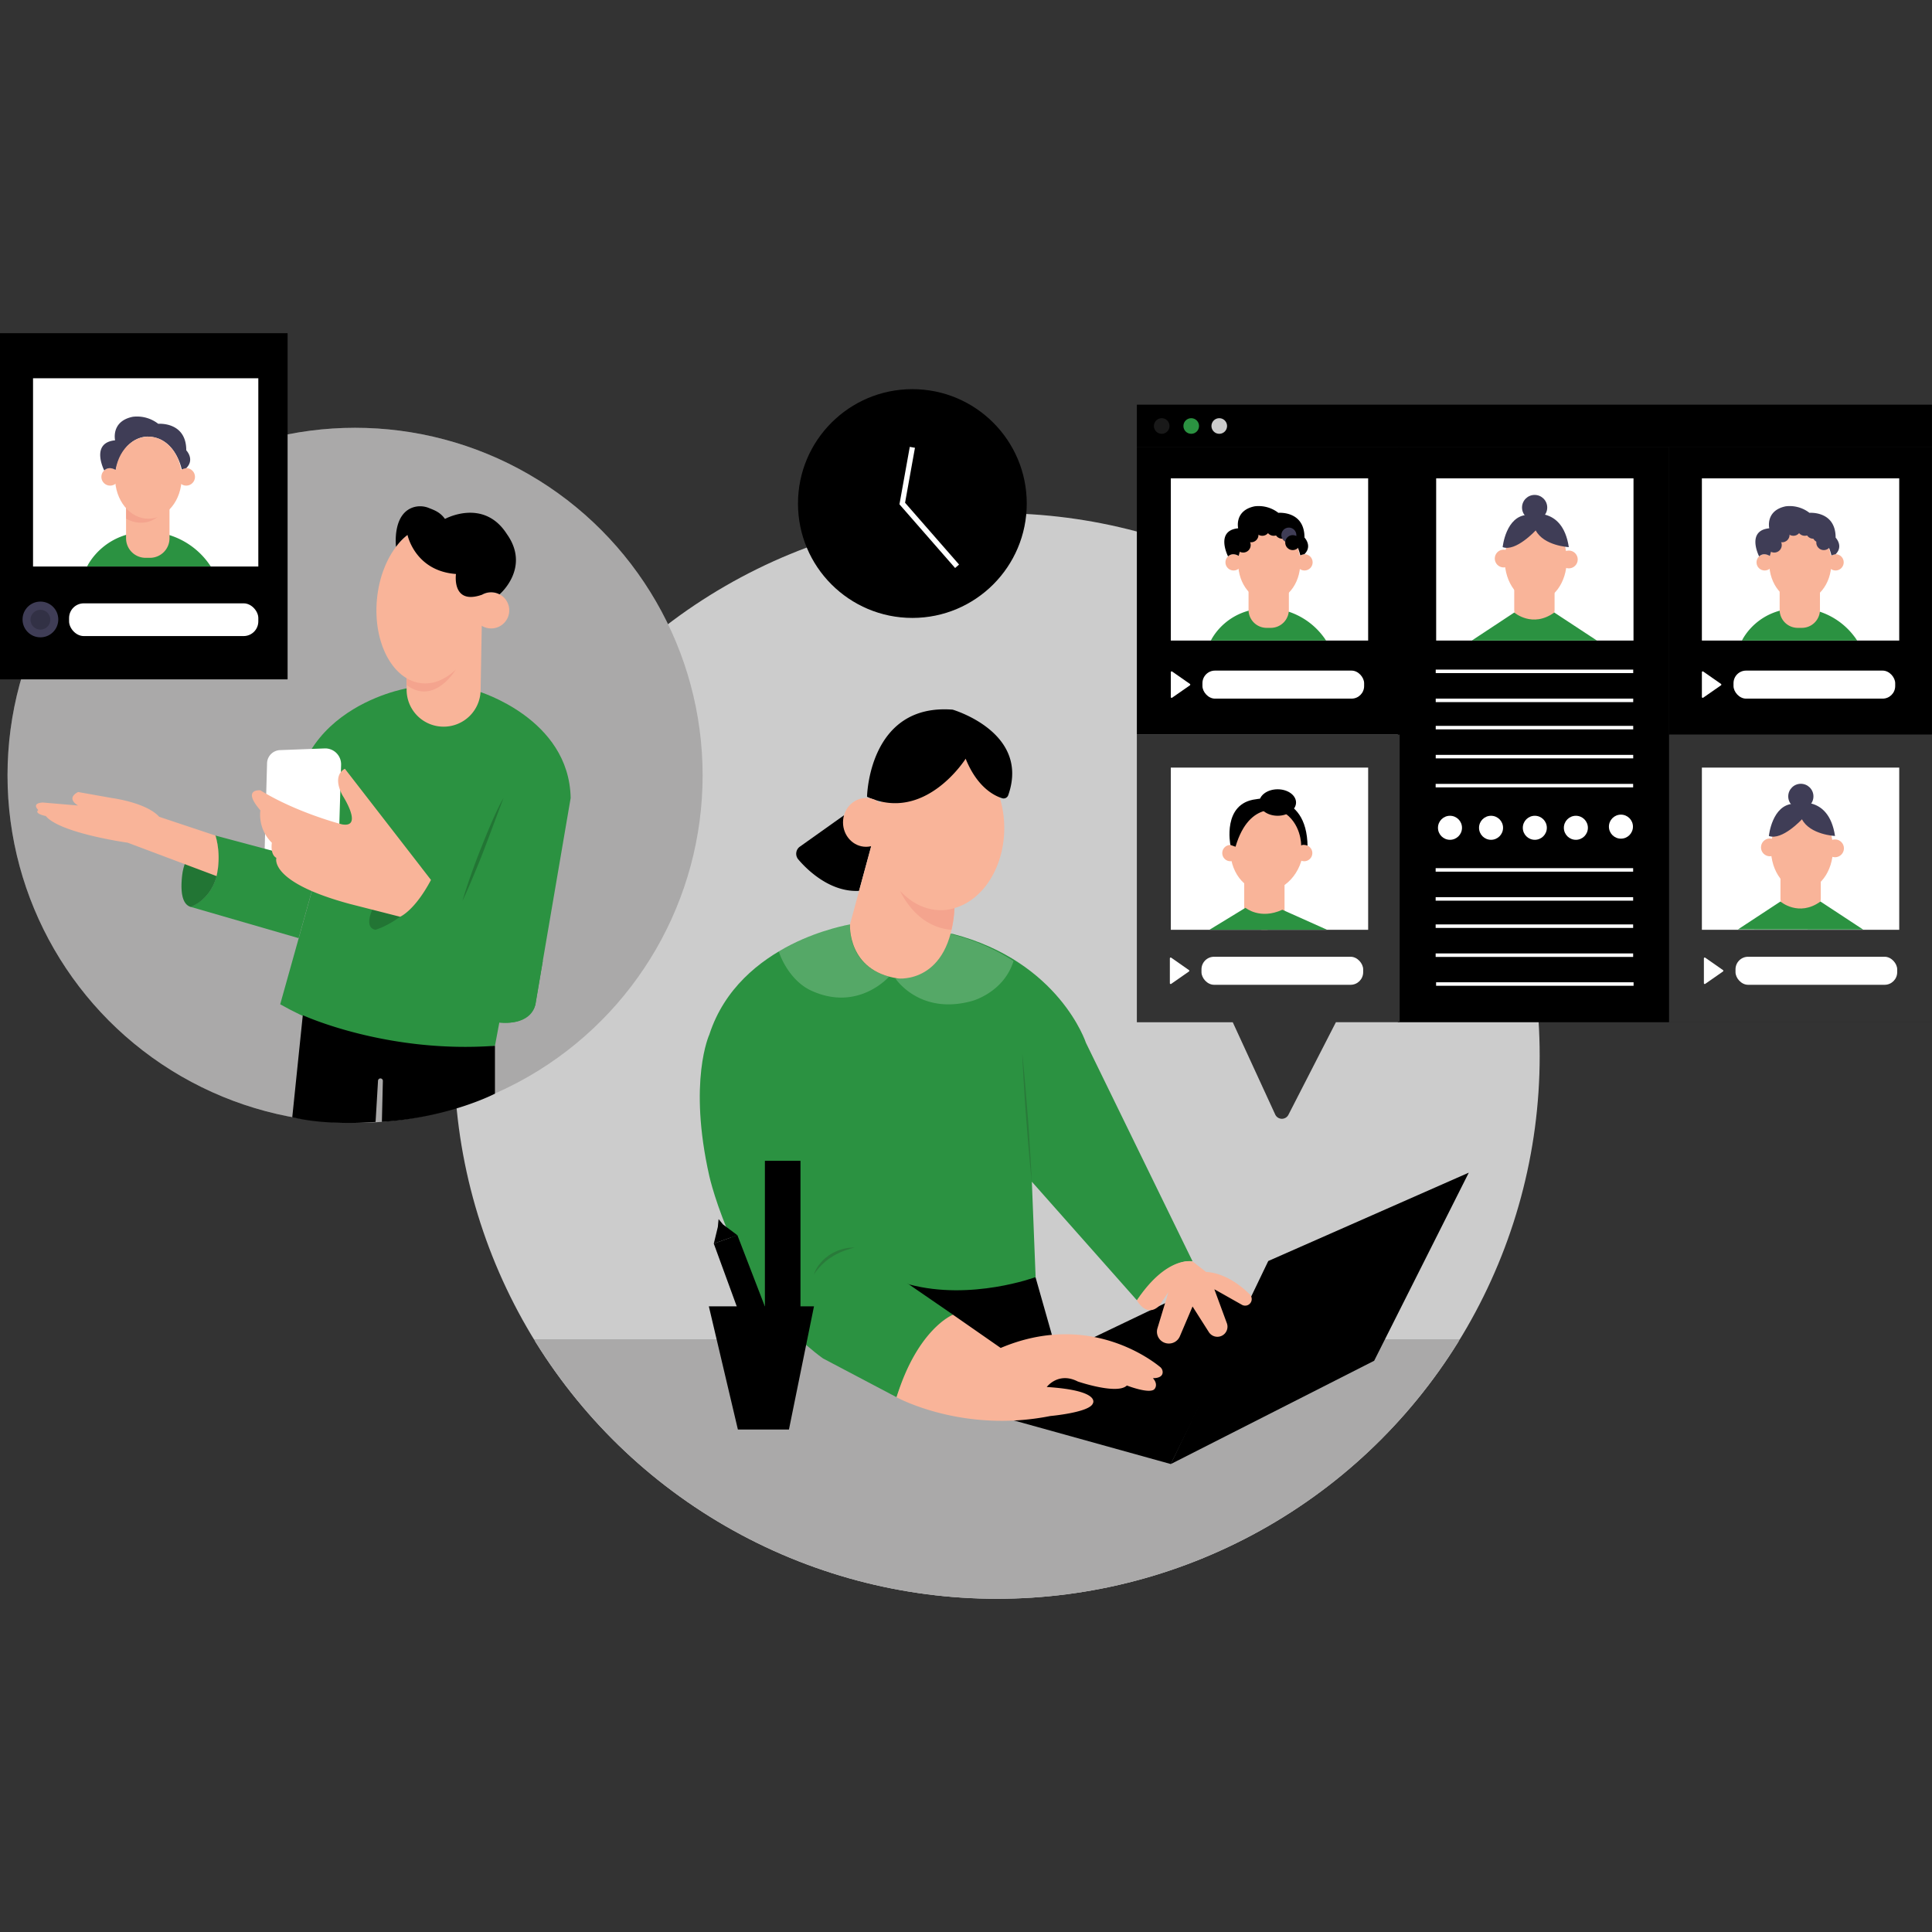 <svg xmlns="http://www.w3.org/2000/svg" width="500" height="500" data-name="Layer 1" viewBox="0 0 500 500"><rect x="0" y="0" width="500" height="500" fill="#333333" stroke="none"/><defs><clipPath id="a"><circle cx="445.54" cy="377.25" r="222.27" fill="#ccc" data-name="SVGID"/></clipPath></defs><g transform="matrix(.632 0 0 .632 -23.587 34.864)" stroke-width="2.504"><circle cx="445.54" cy="377.25" r="222.27" fill="#ccc" data-name="SVGID"/><g clip-path="url(#a)"><path fill="#ccc" d="M218.43 493.97h454.2v107.65h-454.2z"/><path fill="#231f20" opacity=".2" d="M218.43 493.25h454.2V600.9h-454.2z"/></g><circle cx="182.72" cy="262.33" r="142.32" fill="#ccc"/><circle cx="182.72" cy="262.33" r="142.32" fill="#231f20" opacity=".2"/><path data-secondary="true" d="m386.32 494.95 1.84-27.16h73.19l12.6 44.38z"/><ellipse cx="422.59" cy="283.93" rx="25.97" ry="33.54" fill="#f9b499"/><path d="m370.33 375.23 17.83 80.87 39.36 27.06c-14.76 8-23.06 33.82-23.06 33.82l-30.13-15.88c-35.67-25.83-46.54-74.62-46.54-74.62-8.81-39 0-58 0-58 12.3-37.93 57.61-45.1 57.61-45.1l42.12 3.89c43.66 11.37 54.48 44.58 54.48 44.58l43.66 89.48c-11.07-1.23-22.75 16-22.75 16l-43.05-48.59 1.54 39.06s-26.33 9.78-51.76 3L383 454.36z" fill="#2b9241" data-primary="true"/><path d="M401.39 344.75s-12.67 14.65-32 5.68c-5.73-2.66-10.19-8.49-12.56-14.34-.22-.54-.42-1.09-.61-1.66 0 0 15.22-9 29.16-11.06.02 0-1.38 16.72 16.01 21.38zm2.61.76s9.84 15.17 31.36 9.22c0 0 13-3.44 17-16.38a85.62 85.62 0 0 0-25.87-11.09l-.94-.08s-3.98 19.05-21.55 18.33z" fill="#fff" opacity=".2"/><path d="M455.91 376.05c.48 4.38.87 8.77 1.25 13.15s.7 8.78 1.06 13.17.62 8.78.89 13.17l.39 6.6c.1 2.2.23 4.39.31 6.59-.25-2.18-.44-4.38-.66-6.57l-.59-6.58c-.38-4.38-.7-8.77-1.06-13.16s-.62-8.78-.89-13.18-.52-8.79-.7-13.19zm-68.57 79.63a44.45 44.45 0 0 0-4.94 1.58l-1.18.48-1.15.57a20.91 20.91 0 0 0-2.2 1.27 23.7 23.7 0 0 0-4 3.18 24 24 0 0 0-3.27 4 13.65 13.65 0 0 1 2.6-4.6 17.37 17.37 0 0 1 4-3.55 18.1 18.1 0 0 1 4.87-2.2 17.7 17.7 0 0 1 2.6-.56c.92-.1 1.8-.15 2.67-.17z" fill="#231f20" opacity=".2"/><path data-secondary="true" d="m638.76 425.05-38.74 77-83.27 42.3 39.92-83.13z"/><path opacity=".2" d="m638.76 425.05-38.74 77-83.27 42.3 39.92-83.13z"/><path data-secondary="true" d="m529.71 471.17 19.99 6.43-32.95 66.75-88.55-24.6zm-196.38-24.98 5.94 4.45-9.65 3.44 1.66-6.87zm0 0-1.74-2.11-.31 3.13z"/><path opacity=".2" d="m333.33 446.19-1.74-2.11-.31 3.13z"/><circle cx="410.93" cy="151.03" r="46.84" data-secondary="true"/><path fill="#fff" d="m409.87 127.82 2.12.38-4.05 22.51 22.11 25.3-1.62 1.42-22.79-26.08z"/><path d="M159.39 292.83c-12-56.58 44.44-66.11 44.44-66.11l29.4 1.24S270.4 239 271 271.61l-14.45 84.5s-.92 8.67-14.76 7.44l-1.79 9.53s-44.79 7.48-87.94-17l14.45-51.6z" fill="#2b9241" data-primary="true"/><path d="M243.65 271.61a1.72 1.72 0 0 0-.35.6q-.15.33-.27.66l-.51 1.32-1 2.67-2 5.33c-1.3 3.55-2.66 7.08-4 10.61s-2.78 7-4.25 10.53-2.95 7-4.58 10.41c1.07-3.65 2.28-7.24 3.54-10.81s2.59-7.12 4-10.65 2.81-7 4.33-10.51c.75-1.74 1.53-3.46 2.34-5.18.41-.86.82-1.71 1.26-2.56.22-.42.44-.84.68-1.25.11-.21.23-.42.36-.62a1.84 1.84 0 0 1 .45-.55z" opacity=".2"/><path d="m241.8 363.55-50.73-38s13.22-2.92 22.75-20.44l45.78 33.22-3 17.76s-1.78 8.69-14.8 7.46z" fill="#2b9241" data-primary="true"/><path d="M189.84 317.22s-3.69 7.48 1.23 8.35c0 0 14.14-3.84 22.75-20.44l-3.9-5.06z" fill="#2b9241" data-primary="true"/><path d="M189.84 317.22s-3.69 7.48 1.23 8.35c0 0 14.14-3.84 22.75-20.44l-3.9-5.06z" opacity=".2"/><path d="M176.28 282.09 177 258a6.52 6.52 0 0 0-6.77-6.69L152 252a5.53 5.53 0 0 0-5.32 5.37l-1 35.92a7 7 0 0 0 6.57 7.16l22.91 1.27z" fill="#fff"/><path d="m115.42 316.2 44.19 12.8 6.86-24.49L152 294.06 125.57 287s6.56 21.61-10.15 29.2z" fill="#2b9241" data-primary="true"/><path d="M111.88 303.68c-.55 5-.42 11.37 3.54 12.52 0 0 16-5.23 10.15-29.22 0 0-3-.8-7.29 3.27a21.86 21.86 0 0 0-6.4 13.43z" fill="#2b9241" data-primary="true"/><path d="M111.88 303.68c-.55 5-.42 11.37 3.54 12.52 0 0 16-5.23 10.15-29.22 0 0-3-.8-7.29 3.27a21.86 21.86 0 0 0-6.4 13.43z" opacity=".2"/><path d="m126 303.59-36.4-13.68S61.92 286.06 56.08 279c0 0-4.92-.95-3.08-2.47 0 0-3.07-2.76 1.85-3.07l14.45 1.23s-5.23-2.76 0-5.53l13.84 2.46s14.14 1.84 19.37 7.69l23.06 7.69a33.4 33.4 0 0 1 .43 16.59z" fill="#f9b499"/><path data-secondary="true" d="M37.32 81.28h117.77v141.75H37.32z"/><path fill="#fff" d="M50.85 99.73h92.25v77.08H50.85z"/><rect x="65.61" y="191.9" width="77.49" height="13.4" rx="6.01" fill="#fff"/><circle cx="53.87" cy="198.5" r="7.32" fill="#3f3d56"/><circle cx="53.87" cy="198.6" r="4.06" opacity=".2"/><path d="m157 402.33 4.31-41.78s34.19 15.78 78.69 12.53v19.6s-18.58 9.76-46.3 11.56l.4-16.78a1 1 0 0 0-1.21-1 1 1 0 0 0-.77.91l-1 16.88S172 406 157 402.33z" data-secondary="true"/><path d="M73 176.8s7-15.37 27.26-14.14a31.3 31.3 0 0 1 23.37 14.14z" fill="#2b9241" data-primary="true"/><path d="M404.46 517s26.85 14.86 62.93 7.69c0 0 16-1.43 17.43-5.12 0 0 3.69-5.33-18.86-6.77 0 0 4.71-6.35 12.71-2.25 0 0 16.19 5.53 20.09 1.64 0 0 10 3.89 11.48 1.23 0 0 1.43-1.74-.82-4.25 0 0 4.08.27 4-2.55a2.76 2.76 0 0 0-1.08-2.05c-4.67-3.81-30.28-22.56-65.24-7.76l-19.58-13.63S413.07 489 404.46 517zm98.4-39.68s4 7.38 9.22 2.15l3.69-5.53-4.46 14.75A4.84 4.84 0 0 0 516 495a4.85 4.85 0 0 0 4.46-2.95l5.2-12.22 6.68 10.5a4.15 4.15 0 0 0 5.2 1.54 4.13 4.13 0 0 0 2.17-5.19l-5.13-13.92 11.3 6.38a2.68 2.68 0 0 0 3.87-1.49 2.67 2.67 0 0 0-.63-2.73c-2.62-2.65-9.52-8.76-17.93-9.24l-5.53-4.3s-10.5-2.51-22.8 15.94z" fill="#f9b499"/><path data-secondary="true" d="M720.82 128.01h107.62v117.66H720.82z"/><path opacity=".1" d="M720.82 128.01h107.62v117.66H720.82z"/><path data-secondary="true" d="M609.73 128.01h111.09v235.42H609.73z"/><path data-secondary="true" d="M502.86 110.54h325.59v17.48H502.86z"/><path data-secondary="true" d="M502.86 128.01h107.62v117.66H502.86z"/><path opacity=".1" d="M502.86 128.01h107.62v117.66H502.86z"/><path d="M610.48 245.68H502.86v117.75h39.28l17.42 37.86a3 3 0 0 0 5.31.11l19.49-38h26.12z" data-secondary="true"/><path d="M610.48 245.68H502.86v117.75h39.28l17.42 37.86a3 3 0 0 0 5.31.11l19.49-38h26.12z" fill="#fff" opacity=".2"/><path data-secondary="true" d="M720.82 245.68h107.62v117.75H720.82z"/><path fill="#fff" opacity=".2" d="M720.82 245.68h107.62v117.75H720.82z"/><path fill="#fff" d="M625.42 140.72h80.81v66.42h-80.81zM516.76 259.16h80.81v66.42h-80.81zm217.47 0h80.81v66.42h-80.81z"/><rect x="748" y="336.62" width="66.21" height="11.48" rx="5.15" fill="#fff"/><path d="M735.05 337.3v10.13a.35.35 0 0 0 .55.29l7.27-5.07a.35.35 0 0 0 0-.57L735.6 337a.35.35 0 0 0-.55.3z" fill="#fff"/><rect x="529.32" y="336.62" width="66.21" height="11.48" rx="5.15" fill="#fff"/><path d="M516.37 337.3v10.13a.35.35 0 0 0 .55.29l7.27-5.07a.35.35 0 0 0 0-.57l-7.27-5.08a.35.35 0 0 0-.55.3zm108.87-118.26h80.87v1.43h-80.87zm0 11.88h80.87v1.43h-80.87zm0 11.16h80.87v1.43h-80.87zm0 11.87h80.87v1.43h-80.87zm-.03 46.4h80.87v1.43h-80.87zm0 11.88h80.87v1.43h-80.87zm0 11.15h80.87v1.43h-80.87zm0 11.88h80.87v1.43h-80.87zm.18 11.81h80.87v1.43h-80.87zm-.18-81.24h80.87v1.43h-80.87z" fill="#fff"/><circle cx="631.08" cy="283.81" r="4.92" fill="#fff"/><circle cx="647.89" cy="283.81" r="4.92" fill="#fff"/><circle cx="665.82" cy="283.81" r="4.92" fill="#fff"/><circle cx="682.63" cy="283.81" r="4.92" fill="#fff"/><circle cx="701.08" cy="283.34" r="4.92" fill="#fff"/><circle cx="513.03" cy="119.28" r="3.2" fill="#fff" opacity=".1"/><circle cx="525.12" cy="119.28" r="3.2" fill="#2b9241" data-primary="true"/><circle cx="536.6" cy="119.28" r="3.2" fill="#ccc"/><ellipse transform="rotate(-81.8 556.146 292.009)" cx="556.12" cy="292.01" rx="17.89" ry="14.94" fill="#f9b499"/><circle cx="541.16" cy="294.17" r="3.34" fill="#f9b499"/><path d="M546.81 304.68h16.52v13.48a7.41 7.41 0 0 1-7.41 7.41h-1.69a7.41 7.41 0 0 1-7.41-7.41v-13.48z" fill="#f9b499"/><path d="M541.16 290.83s-3.46-17.07 10.48-18.71c0 0 20.91-4.47 21.12 19.45 0 0-1.68-1.07-2.62-.5 0 0 .2-9.31-7.71-13.93 0 0-13.33-5.4-19.17 14.43z" data-secondary="true"/><ellipse cx="560.51" cy="273.46" rx="7.53" ry="5.42" data-secondary="true"/><path d="M580.75 325.57h-48.17l14.76-9s5.93 5 15.09.8z" fill="#2b9241" data-primary="true"/><path d="M657.39 185.21h16.52v9.11a7.41 7.41 0 0 1-7.41 7.41h-1.7a7.41 7.41 0 0 1-7.41-7.41z" fill="#f9b499"/><ellipse cx="666.19" cy="174.14" rx="12.71" ry="16.96" fill="#f9b499"/><path d="M652.65 168.88s1.27-12.84 10.2-13.21c0 0 14.23-4.4 16.89 13.21 0 0-10.2-.49-13.55-6.85 0-.03-8.13 8.86-13.54 6.85z" fill="#3f3d56"/><circle cx="665.74" cy="152.66" r="5.16" fill="#3f3d56"/><circle cx="653.07" cy="173.55" r="3.65" fill="#f9b499"/><circle cx="679.74" cy="173.93" r="3.65" fill="#f9b499"/><path d="m640 207.14 17.4-11.48s7.43 6.46 16.39 0l17.46 11.48z" fill="#2b9241" data-primary="true"/><path d="M766.4 303.49h16.52v9.11a7.41 7.41 0 0 1-7.41 7.41h-1.69a7.41 7.41 0 0 1-7.41-7.41v-9.11z" fill="#f9b499"/><ellipse cx="775.21" cy="292.42" rx="12.71" ry="16.96" fill="#f9b499"/><path d="M761.66 287.16s1.27-12.84 10.2-13.21c0 0 14.23-4.4 16.89 13.21 0 0-10.2-.48-13.54-6.84 0 0-8.13 8.85-13.55 6.84z" fill="#3f3d56"/><circle cx="774.75" cy="270.95" r="5.16" fill="#3f3d56"/><circle cx="762.08" cy="291.83" r="3.65" fill="#f9b499"/><circle cx="788.75" cy="292.22" r="3.65" fill="#f9b499"/><path d="M749 325.43 766.4 314s7.44 6.45 16.39 0l17.46 11.48z" fill="#2b9241" data-primary="true"/><path fill="#fff" d="M516.76 140.72h80.81v66.42h-80.81z"/><rect x="529.71" y="219.44" width="66.21" height="11.48" rx="5.15" fill="#fff"/><path d="M516.76 220.11v10.14a.34.34 0 0 0 .55.28l7.27-5.06a.36.36 0 0 0 0-.58l-7.27-5.07a.35.35 0 0 0-.55.29z" fill="#fff"/><path d="M533.17 207.14s6.49-14.32 25.4-13.18a29.19 29.19 0 0 1 21.77 13.18z" fill="#2b9241" data-primary="true"/><ellipse cx="557.05" cy="175.42" rx="12.71" ry="15.66" fill="#f9b499"/><circle cx="542.47" cy="175.11" r="3.34" fill="#f9b499"/><circle cx="571.5" cy="175.11" r="3.34" fill="#f9b499"/><path d="M548.58 185.42h16.52v9.11a7.41 7.41 0 0 1-7.41 7.41H556a7.41 7.41 0 0 1-7.41-7.41v-9.11z" fill="#f9b499"/><path d="M540.2 172.67s-5.42-10.57 4.14-11.5c0 0-1.68-7.26 6.73-9a13.16 13.16 0 0 1 9.73 2.67s10.7-1 10.7 10.12c0 0 3.34 3.44 0 6.78a13.14 13.14 0 0 0-1.74.49s-2.31-12.07-12.71-12.5c0 0-9.2-.86-12.49 12.75 0 .03-2.36-1.66-4.36.19z" data-secondary="true"/><circle cx="546.4" cy="168.04" r="3.07" data-secondary="true"/><circle cx="549.6" cy="163.84" r="3.07" data-secondary="true"/><circle cx="554.22" cy="161.17" r="3.07" data-secondary="true"/><circle cx="558.9" cy="161.17" r="3.07" data-secondary="true"/><circle cx="562.37" cy="162.37" r="3.07" data-secondary="true"/><circle cx="565.1" cy="163.95" r="3.07" fill="#3f3d56"/><circle cx="566.68" cy="167.03" r="3.07" data-secondary="true"/><path fill="#fff" d="M734.23 140.72h80.81v66.42h-80.81z"/><rect x="747.18" y="219.44" width="66.21" height="11.48" rx="5.15" fill="#fff"/><path d="M734.23 220.11v10.14a.35.35 0 0 0 .55.28l7.27-5.06a.36.36 0 0 0 0-.58l-7.27-5.07a.35.35 0 0 0-.55.29z" fill="#fff"/><path d="M750.64 207.14s6.5-14.32 25.4-13.18a29.19 29.19 0 0 1 21.77 13.18z" fill="#2b9241" data-primary="true"/><ellipse cx="774.52" cy="175.42" rx="12.71" ry="15.66" fill="#f9b499"/><circle cx="759.94" cy="175.11" r="3.34" fill="#f9b499"/><circle cx="788.97" cy="175.11" r="3.34" fill="#f9b499"/><path d="M766.06 185.42h16.52v9.11a7.41 7.41 0 0 1-7.41 7.41h-1.69a7.41 7.41 0 0 1-7.41-7.41v-9.11z" fill="#f9b499"/><path d="M757.67 172.67s-5.42-10.57 4.15-11.5c0 0-1.68-7.26 6.72-9a13.18 13.18 0 0 1 9.74 2.67S789 153.91 789 165c0 0 3.34 3.44 0 6.78a13.14 13.14 0 0 0-1.74.49s-2.31-12.07-12.71-12.5c0 0-9.2-.86-12.48 12.75-.07-.01-2.4-1.7-4.4.15z" fill="#3f3d56"/><circle cx="763.87" cy="168.04" r="3.07" fill="#3f3d56"/><circle cx="767.07" cy="163.84" r="3.07" fill="#3f3d56"/><circle cx="771.7" cy="161.17" r="3.07" fill="#3f3d56"/><circle cx="776.37" cy="161.17" r="3.07" fill="#3f3d56"/><circle cx="779.84" cy="162.37" r="3.07" fill="#3f3d56"/><circle cx="782.57" cy="163.95" r="3.07" fill="#3f3d56"/><circle cx="784.15" cy="167.03" r="3.07" fill="#3f3d56"/><circle cx="571.38" cy="294.17" r="3.34" fill="#f9b499"/><path d="M432.75 255.52s-16.6 26.48-40.38 15.58c0 0 .61-38.34 35.05-35.67 0 0 31.88 9.25 22.75 35.08a2 2 0 0 1-2.42 1.21c-3.27-1-10.27-4.46-15-16.2zm-49.81 23.16-18.19 12.93a3.58 3.58 0 0 0-.55 5.13c3.88 4.58 13.23 13.51 24.89 12.9l5.53-20.3z" data-secondary="true"/><path d="m394 291.6-8.61 31.77s-1.23 19.06 19.68 22.14c0 0 21.24 2.41 23.12-28.83L411 297.75l-11.65-10-4.75-.69z" fill="#f9b499"/><path d="M405.94 309.67s6.26 14.83 21 15.9a46.42 46.42 0 0 0 1.22-8.89s-11.41 4.49-22.22-7.01z" fill="#f4a48e"/><ellipse cx="391.96" cy="281.6" rx="9.43" ry="9.99" fill="#f9b499"/><path d="M203.83 221.49v5.78A15.12 15.12 0 0 0 219 242.4a15.13 15.13 0 0 0 15.13-14.85l.49-27.28-4.76-.92zM180.61 315l20.55 5.24s5.89-2.37 12.66-15.08l-35.26-45.51s-5.53 2.25-1 10.86c0 0 8.81 13.53-.21 11.89 0 0-18.45-4.71-33.41-13.94 0 0-7.79-.82 0 8.2a16 16 0 0 0 4.71 13.28s-.82 4.76 1.85 6.2c-.02-.03-3.3 9.86 30.11 18.86zM89 151.18h17.73v14.08a8 8 0 0 1-8 8h-1.79a8 8 0 0 1-8-8v-14.08z" fill="#f9b499"/><path d="M346.86 449.23h1.22a5.34 5.34 0 0 1 5.34 5.34v28.59h-11.89v-28.59a5.34 5.34 0 0 1 5.33-5.34z" fill="#2b9241" data-primary="true"/><path data-secondary="true" d="M350.55 420.18h14.55v62.98h-14.55z"/><path opacity=".2" d="M350.55 420.18h14.55v62.98h-14.55z"/><path data-secondary="true" d="m342.55 489.44-12.93-35.36 9.65-3.44 11.28 29.27v9.53z"/><path opacity=".2" d="m342.55 489.44-12.93-35.36 9.65-3.44 11.28 29.27v9.53z"/><path data-secondary="true" d="M360.39 530.21h-20.91l-11.89-50.43h43.05z"/><path d="M203.83 225.38v-3.89s8.32 7.68 20.16-2.53c.01.04-8.7 14.88-20.16 6.42z" fill="#f4a48e"/><ellipse transform="rotate(-84.71 213.097 192.3)" cx="213.12" cy="192.3" rx="32.49" ry="21.52" fill="#f9b499"/><circle cx="238.45" cy="194.77" r="7.41" fill="#f9b499"/><path d="M244.88 163.53c9.84 13.84-3 24.69-3 24.69a7.44 7.44 0 0 0-7.18.15c-12.51 4.39-10.66-8.49-10.66-8.49-16.81-1.23-19.85-16-19.85-16a22.73 22.73 0 0 0-4.7 4.87s-1.74-14 7.7-16.35a9.5 9.5 0 0 1 5.79.47c1.91.78 4.5 1.57 6.55 4.46.03 0 15.81-8.71 25.35 6.2z" data-secondary="true"/><path d="M89 151.18v6.07s6.45 4.07 12.74-.61c-.02 0-9.38-1.53-12.74-5.46z" fill="#f4a48e"/><circle cx="82.42" cy="140.11" r="3.59" fill="#f9b499"/><circle cx="113.58" cy="140.11" r="3.59" fill="#f9b499"/><path d="M80 137.48s-5.82-11.34 4.45-12.34c0 0-1.8-7.79 7.22-9.63a14.13 14.13 0 0 1 10.45 2.87s11.48-1 11.48 10.86c0 0 3.59 3.69 0 7.28a13.06 13.06 0 0 0-1.87.53s-2.48-13-13.64-13.42c0 0-9.88-.93-13.4 13.68-.02 0-2.56-1.81-4.69.17z" fill="#3f3d56"/><ellipse cx="98.07" cy="140.44" rx="13.64" ry="16.81" fill="#f9b499"/></g></svg>
